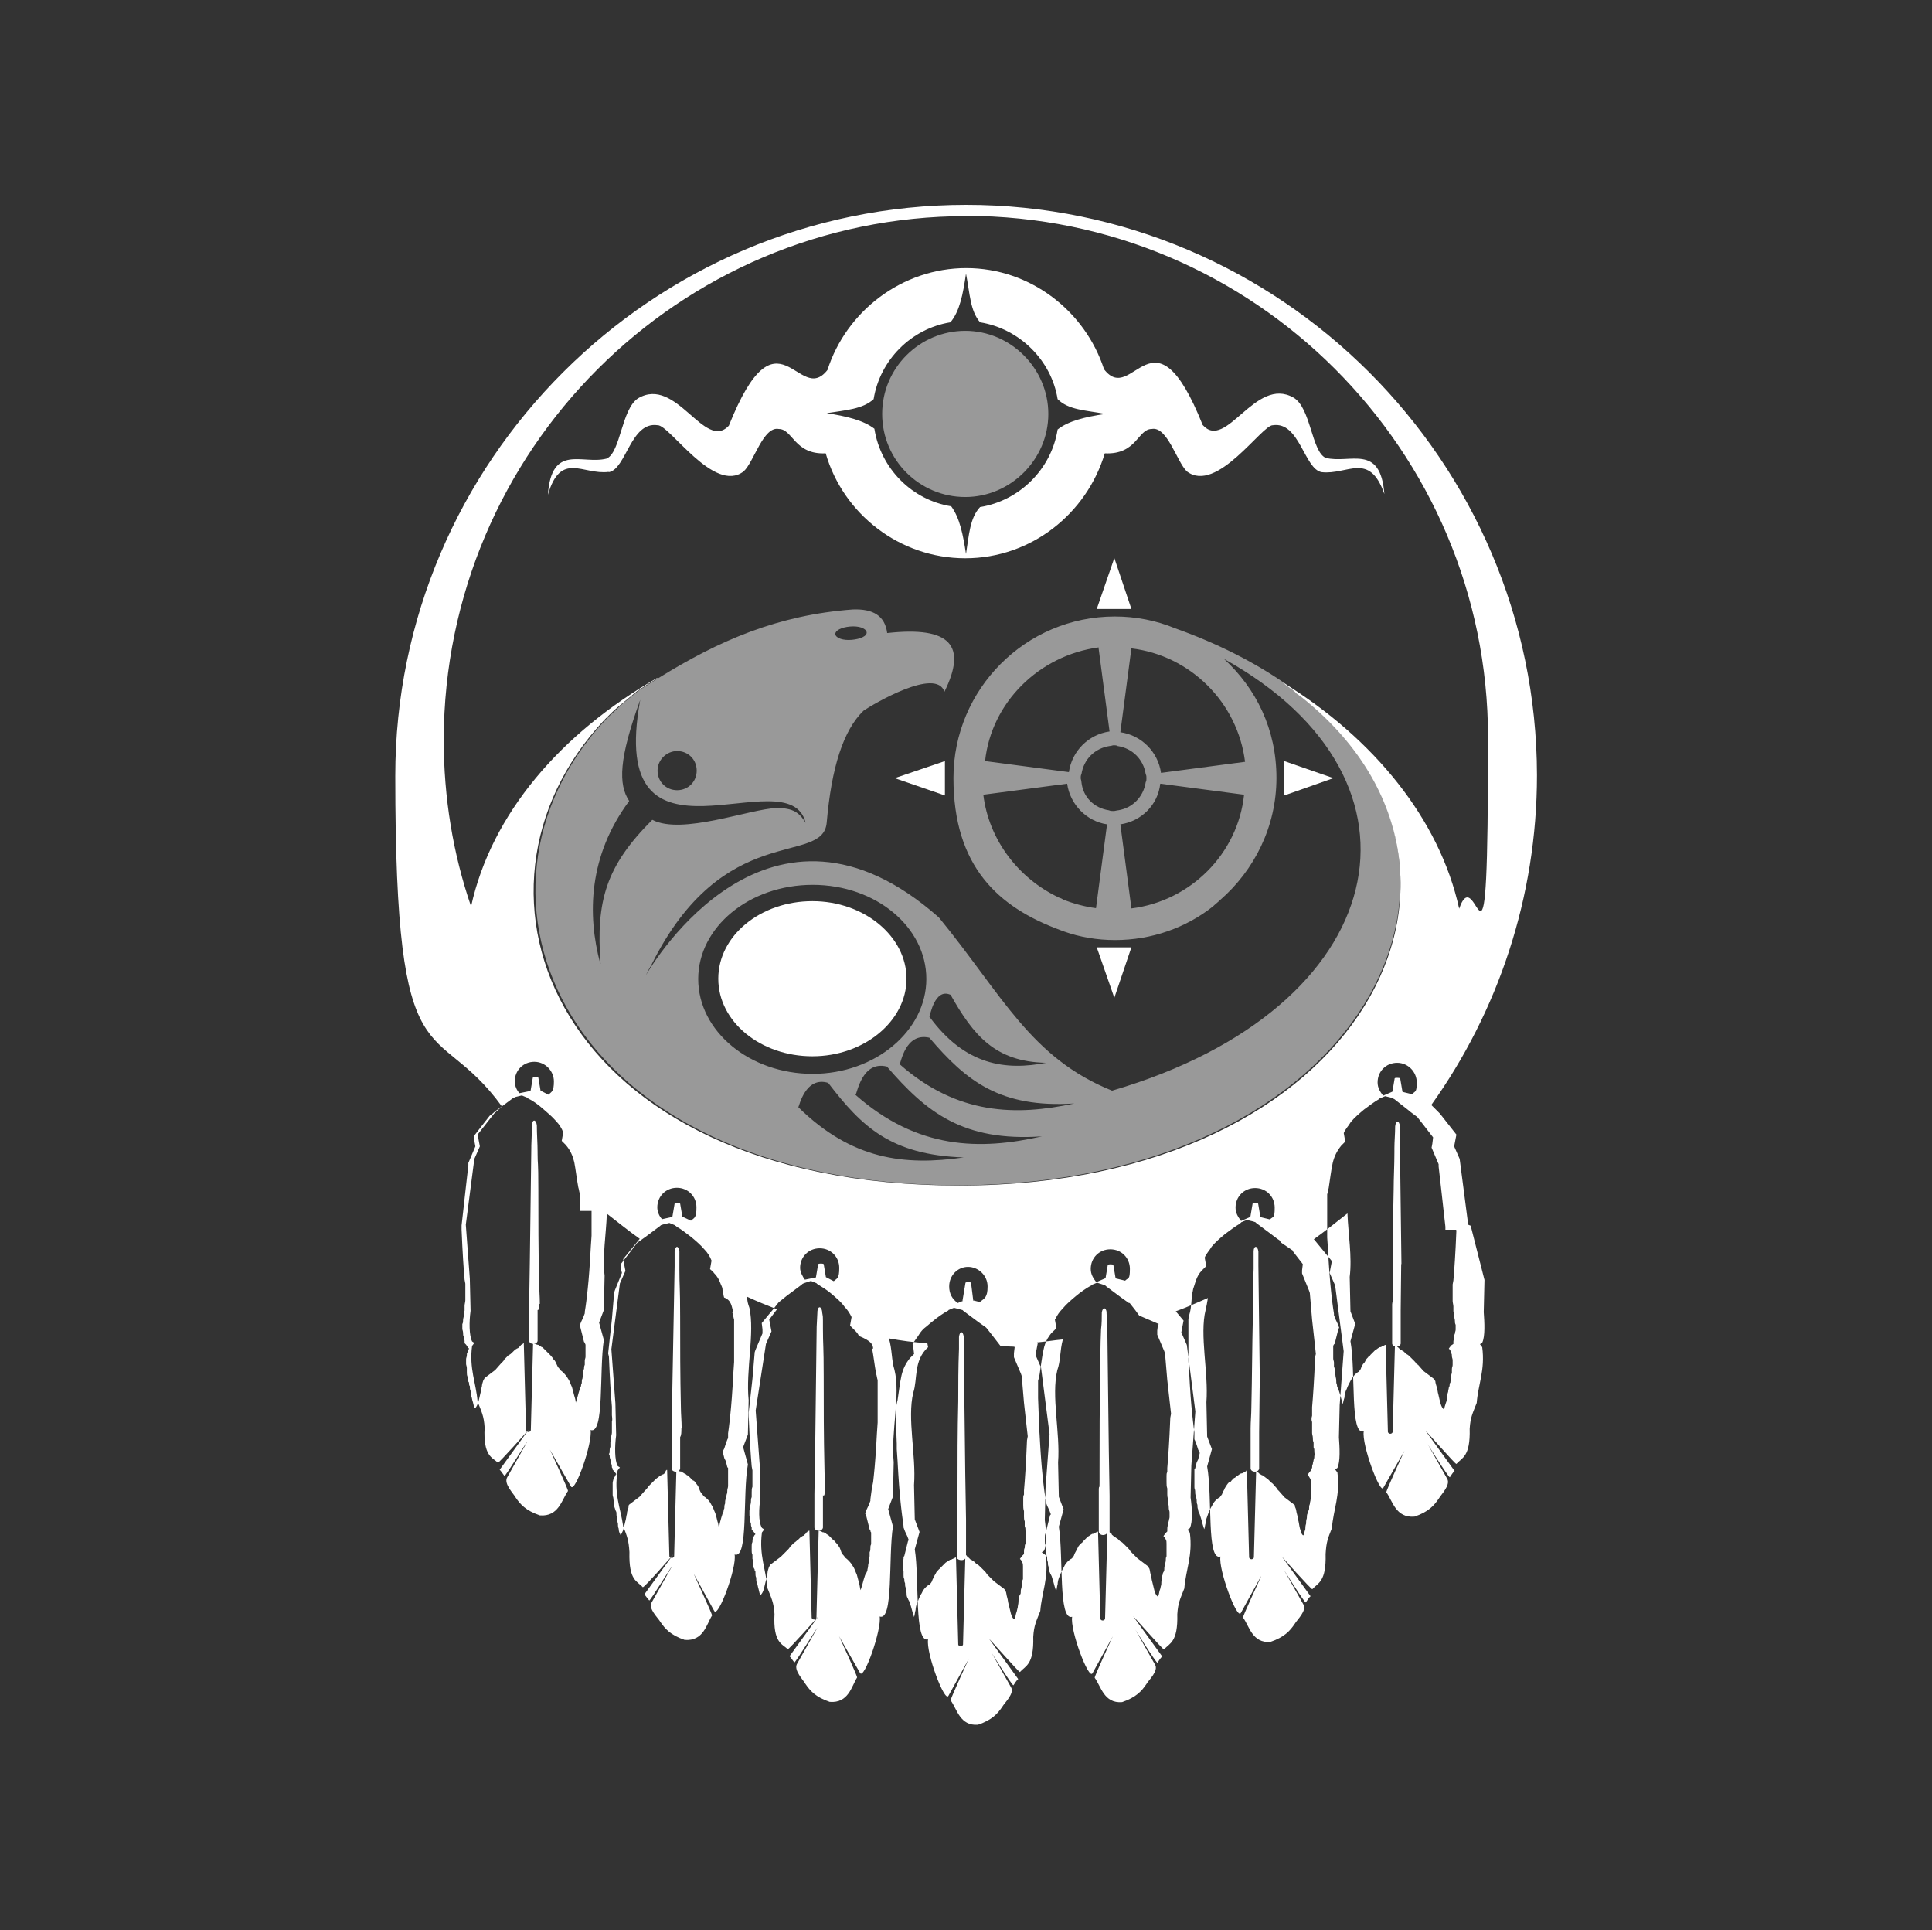 <?xml version="1.0" encoding="UTF-8"?>
<svg id="Layer_1" xmlns="http://www.w3.org/2000/svg" version="1.1" viewBox="0 0 769.8 768.9">
  <rect x="0" y="0" width="769.8" height="768.9" fill="#333333" stroke="none"/>
  <!-- Generator: Adobe Illustrator 29.2.1, SVG Export Plug-In . SVG Version: 2.1.0 Build 116)  -->
  <defs>
    <style>
      .st0 {
        isolation: isolate;
        opacity: .5;
      }

      .st1 {
        fill: #fff;
      }
    </style>
  </defs>
  <g class="st0">
    <path class="st1" d="M384.6,198c18.1,0,33.1-15,33.1-33.1s-15-33.1-33.1-33.1-33.1,14.7-33.1,33.1,14.9,33.1,33.1,33.1Z"/>
    <path class="st1" d="M518.5,277.3c-.6-.6-1.6-1.2-2.2-1.6-.9-.6-1.6-1.2-2.2-1.9-.9-.6-1.6-1.2-2.2-1.6-12.2-8.4-26.8-15.9-43.7-21.9-7.5-3.1-15.6-4.7-24-4.7-35.6,0-64.3,29-64.3,64.3s17.8,51.5,42.5,60.6c.6.3,1.2.3,1.6.6,6.2,2.2,13.1,3.4,20.3,3.4,14.7,0,28.4-5,39-13.4.9-.9,1.9-1.6,2.8-2.5,13.7-11.9,22.5-29.3,22.5-48.7s-8.1-35.6-20.9-47.4c87.4,48.4,67.4,139.2-44.6,172-32.5-13.1-43.7-38.1-69-69-67.4-59.6-113.9,18.1-116.8,23.1.3-.6.9-1.9,2.2-4.1,28.7-58.1,68.4-39.3,69.9-56.8,1.9-21.9,6.6-36.8,14.7-44.6,3.7-2.5,29-17.5,32.2-7.5,9.1-18.4,2.5-26.2-22.8-23.4-.9-6.9-5.6-9.7-13.7-9.4-29.7,2.2-53.1,12.2-77.7,27.5-2.5,1.6-5,3.1-7.5,4.7-3.7,3.1-5.9,4.7-7.5,6.2-1.9,1.9-3.4,3.1-5.6,5.3-64.3,68.4-19,185.7,141.1,185.7,161-.8,222.8-126.3,136-195.2h-.1ZM456.8,310c0,.6,0,1.2-.3,1.6-.9,5.9-5.3,10.3-10.9,11.2-.6,0-1.2.3-1.9.3s-1.2,0-1.9-.3c-5.9-.9-10.3-5.3-10.9-11.2,0-.6-.3-1.2-.3-1.6s0-1.2.3-1.6c.9-5.9,5.3-10.3,11.2-11.2.6,0,1.2-.3,1.6-.3.6,0,1.2,0,1.6.3,5.9.9,10.3,5.3,11.2,11.2.3.6.3.9.3,1.6ZM437.7,258l4.4,33.4c-8.4,1.2-15,7.8-16.2,16.2l-33.4-4.4c2.5-23.4,21.5-42.1,45.3-45.3h0ZM421.8,357.5c-15.9-7.5-27.8-22.8-30-40.9l33.4-4.4c1.2,8.4,7.8,15,15.9,16.2l-4.4,33.4c-4.7-.6-9.1-1.9-13.1-3.4-.3-.3-.9-.6-1.9-.9h0ZM450.8,361.8l-4.4-33.4c8.4-1.2,15-7.8,15.9-16.2l33.4,4.4c-2.5,23.7-21.5,42.4-44.9,45.3h0ZM496,303.5l-33.4,4.4c-1.2-8.4-7.8-15-16.2-16.2l4.4-33.4c23.4,2.8,42.4,21.5,45.3,45.3h0ZM338.7,249.6c3.4-.3,6.2.6,6.6,2.2.3,1.6-2.5,2.8-5.9,3.1s-6.2-.6-6.6-2.2c0-1.6,2.5-2.8,5.9-3.1ZM269.8,299.2c4.4,0,7.8,3.4,7.8,7.8s-3.4,7.8-7.8,7.8-7.8-3.4-7.8-7.8,3.7-7.8,7.8-7.8ZM239.2,384c-5.3-19.7-4.7-43.1,11.5-64.9-4.4-6.6-4.1-16.9,4.4-40.3-13.7,74.6,59.3,21.9,65.9,49-2.5-4.1-5-5.9-11.5-5.9-10.6.3-37.8,10.9-49.6,4.7-18.4,18.4-22.5,32.2-20.6,57.4h0ZM378.7,396.2c9.1,16.2,17.8,26.8,38.1,27.2-15.9,3.1-32.2,1.2-46.5-18.4.3-.3,2.1-11.5,8.4-8.7h0ZM278.2,390c0-20.6,20.3-37.5,45.6-37.5s45.3,16.9,45.3,37.5-20.3,37.8-45.3,37.8-45.6-16.9-45.6-37.8h0ZM318.1,441.1c.3-.3,2.8-12.5,11.9-9.7,13.4,17.5,25,28.7,54,29.7-23.7,3.4-44.6.9-65.9-20h0ZM340.9,436.1c.6-.3,2.5-13.7,12.5-11.2,15.6,18.1,30.3,30,61.8,27.8-24.7,5.6-49.6,5.3-74.3-16.5h0ZM358.4,424c.6-.3,2.2-12.8,11.9-10.6,14.7,17.2,28.1,28.1,57.8,26.2-23.1,5-46.6,4.7-69.6-15.6h0Z"/>
  </g>
  <g>
    <path class="st1" d="M242.6,188.1c6.9-1.2,8.7-20.3,19.4-18.7,4.7-.3,22.5,27.5,34.3,18.4,4.1-3.7,7.8-18.1,14-16.9,5.6,0,6.2,10.3,18.7,9.7,6.9,24,29.3,41.8,55.6,41.8s48.4-17.8,55.6-41.8c12.8.6,13.1-9.7,18.7-9.7,6.2-1.2,10,13.1,14,16.9,11.9,9.1,30-18.7,34.3-18.4,10.6-1.6,12.5,17.5,19.4,18.7,10.3,1.2,19-8.4,25,8.7-1.6-20.3-13.7-11.9-23.4-14.4-5.6-2.5-5.9-20-12.8-24-15.3-8.7-26.8,21.5-36.2,10.9-19.7-49.3-27.8-7.2-39.3-22.2-7.5-23.1-29.3-40.3-54.9-40.3s-47.8,17.2-55.3,40.6c-11.5,14.7-19.7-26.8-39.3,22.2-9.7,10.3-20.9-20-36.2-10.9-6.6,4.4-6.9,21.5-12.5,24-9.7,2.5-21.9-6.2-23.4,14.4,5.2-17.5,13.9-7.8,24.2-9.1h0ZM348.1,159c2.5-15.6,15-28.1,30.6-30.6,3.7-4.4,5-11.2,6.2-19.4,1.6,8.1,1.6,14.7,5.6,19.4,15.6,2.5,28.4,15,30.9,30.6,4.4,4.4,11.2,4.4,19,5.9-8.1,1.2-14.7,2.8-19,6.2-2.5,15.9-15.3,28.4-30.9,30.9-4.1,4.4-4.4,11.2-5.6,18.7-1.2-7.8-2.5-14.4-5.9-19-15.6-2.5-28.1-15-30.6-30.9-4.4-3.4-11.2-5-19-6.2,7.5-1.2,14.4-1.6,18.7-5.6Z"/>
    <polygon class="st1" points="511.7 303.2 511.7 316.9 531.3 310 511.7 303.2"/>
    <polygon class="st1" points="437 242.6 450.8 242.6 444 222.3 437 242.6"/>
    <polygon class="st1" points="376.5 316.9 376.5 303.2 356.5 310 376.5 316.9"/>
    <polygon class="st1" points="444 397.5 450.8 377.4 437 377.4 444 397.5"/>
    <path class="st1" d="M323.7,359c-20.6,0-37.5,13.7-37.5,30.9s16.9,30.9,37.5,30.9,37.5-14,37.5-30.9-16.9-30.9-37.5-30.9h0Z"/>
    <path class="st1" d="M328.8,593.8c0-3.1-.3-6.2-.3-9.1-.3-13.1-.3-24-.3-36.5s-.3-12.2-.3-18.7,0-4.4-.3-6.6v-.3c-.3-2.2-1.6-2.5-1.9-.3v.3l-.3,5.9-.6,49-.3,17.8v12.1h0v.6h0v.3h0v.3h0c.3,1.6,3.1,1.6,3.4,0h0v-12.9c.7.5.7-.7.7-2h0Z"/>
    <path class="st1" d="M271.6,569.1c0-3.1-.3-5.9-.3-8.4-.3-13.1-.3-24-.3-36.2s-.3-11.9-.3-18.7v-7.2c-.3-2.5-1.6-2.5-1.9,0v5.9l-.9,48.4-.3,18.4v13h0v.8h0c.3,1.6,3.1,1.6,3.4,0h0v-2.4h0v-10.2c.5-.7.5-2,.5-3.5h0Z"/>
    <path class="st1" d="M502,552.9l-.6-48.7v-5.6c-.3-2.5-1.9-2.5-1.9,0v6.9c-.3,6.9-.3,13.1-.3,19-.3,12.2-.3,23.1-.6,36.2,0,2.8-.3,5.6-.3,8.4v16h0c.3,1.6,3.1,1.6,3.4,0h0v-.8h0v-13.6l.2-17.8h0Z"/>
    <path class="st1" d="M215.1,519.5c0-3.1-.3-6.2-.3-9.1-.3-13.1-.3-24-.3-36.5s-.3-9.4-.3-14.4v-.6c0-3.4-.3-6.9-.3-10.6-.3-2.5-1.9-2.5-1.9,0l-.3,8.1v.6l-.6,46.2-.3,18.7v11.4h0v.3h0v.6h0c.3,1.6,3.1,1.6,3.4,0h0v-12.3c.7,0,.7-1.2.7-2.5h0Z"/>
    <path class="st1" d="M585,487.9l-3.4-26.2-2.2-5,.9-4.7-6.6-8.4-3.4-3.4c26.5-37.1,42.1-82.7,42.1-131.4-.2-125.1-102.3-227.2-227.4-227.2s-227.5,102.1-227.5,227.5,15.6,94.6,42.5,131.7l-3.1,2.8-6.6,8.4.9,4.7-2.2,5-3.4,26.2,1.6,21.5.3,12.8c-.6,4.4-.6,9.7.6,12.2l.9.6-.9,1.2c-1.2,9.1,1.6,14.7,2.2,22.2,1.6,4.1,2.5,5.6,2.8,10.3-.6,11.5,3.1,11.9,5.3,14,.3.3,12.5-13.4,12.2-13.1l-11.5,15.9c.6.6,1.2,1.6,1.9,2.5.3.3,9.1-14,9.1-13.7l-8.1,14.4c-1.2,2.5,2.5,6.2,3.4,7.8,1.9,2.8,4.1,5.3,9.7,7.2,7.5.6,8.7-6.2,11.2-9.7.3-.3-7.5-17.2-7.2-16.5l8.4,14.7c1.6,2.8,8.7-17.5,7.8-22.5,5.6,1.9,3.4-23.7,5.3-35.9l-1.9-6.9,1.9-5,.3-13.7c-.9-7.8.6-16.5.9-24.7,4.4,3.4,8.7,6.9,13.1,10l-6.6,8.1.9,4.7-2.2,5-3.4,26.2,1.6,21.5.3,12.8c-.6,4.4-.6,10,.6,12.2l.9.6-.9,1.2c-1.6,9.4,1.2,15,2.2,22.2,1.6,4.1,2.2,5.6,2.5,10.3-.3,11.5,3.1,11.5,5.3,14,.3.6,12.5-13.4,12.2-13.1l-11.5,15.9c.3.6,1.2,1.6,1.9,2.5.3.3,9.1-14,9.1-13.7l-8.1,14.4c-1.6,2.5,2.5,6.2,3.4,7.8,1.9,2.8,4.1,5.3,9.7,7.2,7.5.6,8.7-6.2,10.9-9.7.3-.3-7.5-16.9-7.2-16.5l8.1,14.7c1.6,2.8,9.1-17.5,8.1-22.5,5.6,1.9,3.1-23.7,5.3-35.9l-1.9-6.9,1.9-5,.3-13.7c-1.2-11.9,2.5-26.8.3-36.8-.6-1.6-.9-2.8-.9-4.4,4.1,1.9,7.8,3.4,11.9,5l-3.1,4.1.9,4.7-2.2,5-4.1,26.5,1.6,21.5.3,13.1c-.6,4.4-.9,9.7.6,12.2l.9.6-.9,1.2c-1.2,9.1,1.6,14.7,2.2,22.2,1.6,4.1,2.5,5.6,2.8,10.3-.6,11.5,3.1,11.9,5.3,14,.3.3,12.5-13.4,12.2-13.1l-11.5,15.9c.6.6,1.2,1.6,1.9,2.5.3.3,9.1-14,9.1-13.7l-8.1,14.4c-1.2,2.5,2.5,6.2,3.4,7.8,1.9,2.8,4.1,5.3,9.7,7.2,7.5.6,8.7-6.2,10.9-9.7.3-.3-7.5-17.2-7.2-16.5l8.4,14.7c1.6,2.8,8.7-17.5,7.8-22.5,5.6,1.9,3.4-23.7,5.3-35.9l-1.9-6.9,1.9-5,.3-13.7c-1.2-11.9,2.8-26.8.3-36.8-1.2-3.7-.9-8.1-2.2-12.5,5,.9,10,1.6,15.3,1.9l.3,1.6c-5.9,5.3-4.1,12.8-5.9,18.1-2.5,10.3,1.2,25,.3,36.8l.3,13.7,1.9,5-1.9,6.9c1.9,11.9-.3,37.5,5.3,35.9-.9,5.3,6.6,25.3,8.1,22.5l8.1-14.7c.3-.6-7.5,16.2-7.2,16.5,2.5,3.4,3.7,10.3,10.9,9.7,5.6-1.9,7.8-4.4,9.7-7.2.9-1.6,5-5.3,3.4-7.8l-8.1-14.4c-.3-.3,8.7,14,9.1,13.7.6-.9,1.2-1.9,1.9-2.5l-11.5-15.9c-.3-.6,11.9,13.4,12.2,13.1,2.2-2.5,5.6-2.8,5.3-14,.3-4.7,1.2-6.2,2.8-10.3.6-7.5,3.4-13.1,2.2-22.2l-1.6-1.2.9-.6c1.2-2.5.9-8.1.3-12.2l.3-12.8,1.6-21.5-3.4-26.5-2.2-5,.9-4.7-.3-.3c3.4-.3,6.9-.9,10.3-1.2-1.2,4.4-.9,8.7-2.2,12.2-2.5,10.3,1.2,25,.3,36.8l.3,13.7,1.9,5-1.9,6.9c1.9,11.9-.3,37.5,5.3,35.9-.9,5.3,6.6,25.3,8.1,22.5l8.1-14.7c.3-.6-7.5,16.2-7.2,16.5,2.5,3.4,3.7,10.3,10.9,9.7,5.6-1.9,7.8-4.4,9.7-7.2.9-1.6,5-5.3,3.4-7.8l-8.1-14.4c-.3-.3,8.7,14,9.1,13.7.6-.9,1.2-1.9,1.9-2.5l-11.5-15.9c-.3-.6,11.9,13.4,12.2,13.1,2.2-2.5,5.6-2.8,5.3-14,.3-4.7,1.2-6.2,2.8-10.3.6-7.5,3.4-13.1,2.2-22.2l-.9-1.2.9-.6c1.2-2.5.9-8.1.3-12.2l.3-12.8,1.6-21.5-3.4-26.5-2.2-5,.9-4.7-3.1-3.7c4.4-1.6,8.4-3.4,12.8-5.3-.3,1.9-.6,3.4-.9,4.7-2.5,10,1.2,25,.3,36.8l.3,13.7,1.9,5-1.9,6.9c2.2,12.2-.3,37.8,5.3,35.9-.9,5,6.6,25.3,8.1,22.5l8.1-14.7c.3-.3-7.5,16.2-7.2,16.5,2.5,3.4,3.7,10.3,10.9,9.7,5.6-1.9,7.8-4.4,9.7-7.2.9-1.6,5-5.3,3.4-7.8l-8.1-14.4c-.3-.3,8.7,14,9.1,13.7.6-.9,1.2-1.9,1.9-2.5l-11.5-15.9c-.6-.6,11.9,13.4,12.2,13.1,2.2-2.5,5.6-2.8,5.3-14,.3-5,.9-6.2,2.5-10.3.6-7.5,3.4-13.1,2.2-22.2l-.9-1.2.9-.6c1.2-2.5.9-8.1.6-12.2l.3-12.8,1.6-21.5-3.4-26.2-2.2-5,.9-4.7-6.9-8.4-.3-.3c4.7-3.4,9.1-6.9,13.4-10.3.3,8.1,1.9,17.2.9,25.3l.3,13.7,1.9,5-1.9,6.9c2.2,12.2-.3,37.8,5.3,35.9-.9,5.3,6.6,25.3,7.8,22.5l8.4-14.7c.3-.6-7.5,16.2-7.2,16.5,2.5,3.4,3.7,10.3,11.2,9.7,5.6-1.9,7.8-4.4,9.7-7.2.9-1.6,4.7-5.3,3.4-7.8l-8.1-14.4c-.3-.3,8.7,14,9.1,13.7.6-.9,1.2-1.9,1.9-2.5l-11.5-15.9c-.3-.6,11.9,13.4,12.2,13.1,2.2-2.5,5.6-2.8,5.3-14,.3-4.7,1.2-6.2,2.8-10.3.6-7.5,3.4-13.1,2.2-22.2l-.9-1.2.9-.6c1.2-2.5.9-8.1.6-12.2l.3-12.8-5.5-21.6h0ZM558.8,434.9l-.9-5.3c-.3-.3-2.2-.3-2.2,0-.3,1.9-.6,3.7-.9,5.3l-3.7,1.6c-1.2-1.6-2.2-3.1-2.2-5.3,0-4.4,3.4-7.8,7.8-7.8s7.8,3.7,7.8,7.8-.6,3.4-1.9,4.7l-3.7-.9h0ZM502.2,484.8l-.9-5.3c-.3-.3-1.9-.3-2.2,0-.3,1.9-.6,3.4-.9,5.3l-3.7,1.6c-1.2-1.6-2.2-3.1-2.2-5.3,0-4.4,3.4-7.8,7.8-7.8s7.8,3.4,7.8,7.8-.6,3.4-1.9,4.7l-3.7-.9h0ZM444.5,509.2l-.9-5.3c-.3-.3-1.9-.3-2.2,0-.3,1.9-.6,3.7-.9,5.3l-3.7,1.6c-1.2-1.6-2.2-3.1-2.2-5.3,0-4.4,3.4-7.8,7.8-7.8s7.8,3.4,7.8,7.8-.6,3.4-1.9,4.7l-3.7-.9h0ZM387.8,518.2c-.3-2.5-.6-4.7-.9-7.2-.3-.3-1.9-.3-2.2,0l-1.2,7.2h.3l-2.2.9c-2.2-1.6-3.4-3.7-3.4-6.6,0-4.4,3.4-7.8,7.5-7.8s7.8,3.4,7.8,7.8-1.2,4.7-3.1,6.2l-2.4-.6h0ZM329.1,508.9c-.3-1.9-.6-3.4-.9-5.3-.3-.3-1.9-.3-2.2,0l-.9,5.3-4.4.9c-.9-1.2-1.9-3.1-1.9-4.7,0-4.4,3.4-7.8,7.8-7.8s7.8,3.4,7.8,7.8-.9,4.1-2.2,5.3l-3.1-1.6h0ZM271.9,484.8c-.3-1.9-.6-3.7-.9-5.3-.3-.3-1.9-.3-2.2,0l-.9,5.3-4.1.9c-1.2-1.2-1.9-3.1-1.9-4.7,0-4.4,3.4-7.8,7.8-7.8s7.8,3.4,7.8,7.8-.9,4.1-2.2,5.3l-3.4-1.6h0ZM215.4,434.6c-.3-1.9-.6-3.4-.9-5.3-.3-.3-1.9-.3-2.2,0l-.9,5.3-4.4.9c-1.2-1.2-1.9-3.1-1.9-4.7,0-4.4,3.4-7.8,7.8-7.8s7.8,3.7,7.8,7.8-.9,4.1-2.2,5.3l-3.1-1.6h0ZM385,86h0c114.6,0,207.9,93.3,207.9,207.9s-4.1,46.8-11.5,68.1c-7.8-35.6-34-67.7-69.9-89.9.2.2.4.4.6.6.9.6,1.6,1.2,2.2,1.6.9.6,1.6,1.2,2.2,1.9.9.6,1.6,1.2,2.2,1.6,86.8,69,25,194.5-136.4,194.5s-205.5-117.4-141.5-185.5c2.5-2.5,3.7-3.7,5.6-5.3s4.1-3.4,7.5-6.2c2.5-1.6,5-3.4,7.5-4.7.3-.3.6-.3.6-.6-38.7,22.2-66.2,54.3-74.3,91.1-7.2-20.9-10.9-43.4-10.9-66.5.3-115.2,93.6-208.5,208.2-208.5ZM235.7,482.3v10l-.3,4.4-.3,5.3-.3,4.4-.3,3.7-.3,3.1-.3,2.8-.3,2.5-.3,2.2-.3,1.9v.6l-.6,1.6-.9,1.9-.6,1.6.3.3.3,1.2.3,1.2.3,1.2.3,1.2.3,1.2.3.3c0,.3.3.6.3.9v4.7c0,.6-.3.9-.3,1.6v1.6c-.3.6-.3,1.2-.3,1.6-.3.6-.3,1.2-.3,1.9s-.3,1.2-.3,1.9c-.3.6-.3,1.2-.3,1.9-.3.6-.3.9-.3,1.2l-.3.6-.6,1.9-.6,2.2-.6,1.9c0-.9-.3-1.9-.6-2.8-.3-1.2-.6-2.2-.9-3.4-.6-1.2-.9-2.5-1.6-3.4-.9-1.6-2.2-2.8-3.1-3.4-.3-.6-.6-.9-.9-1.2-.3-.6-.6-1.2-.9-1.9s-.6-.9-.9-1.2c-.3-.6-.6-.9-1.2-1.6l-.3-.3c-.3-.3-.3-.6-.6-.6-.3-.3-.6-.6-.9-.9s-.6-.6-.9-.9-.6-.6-.9-.6c-.3-.3-.6-.3-.9-.6-.3-.3-.6-.3-.9-.3-.2-.2-.4-.3-.6-.3-.2,0-.4,0-.6-.3h-.3c-.3,11.5-.6,23.1-.9,34.7-.3.9-1.6.9-1.9,0l-.9-34.7h-.3v.3h-.3l-.3.3c-.3,0-.3.3-.3.3-.3,0-.3.3-.3.3l-.3.3-.3.3c-.2.2-.4.3-.6.3-.3.3-.6.3-.9.6-.3.3-.6.6-.9.9-.6.6-.9.9-1.6,1.2-.6.6-.9.9-1.6,1.6-.3.6-.6.9-.9,1.2l-.6.6-2.2,2.5-4.1,3.1c-.3.3-.3.6-.6.9-.3.9-.6,1.9-.6,2.5-.3.9-.3,1.9-.6,2.8-.3,1.2-.6,2.8-.9,3.7s-.6,1.6-1.2,2.2c0-.3-.3-.3-.3-.3-.3-.6-.3-1.2-.6-2.2-.3-.6-.3-1.6-.6-2.2s-.3-1.6-.3-2.2c-.3-.6-.3-1.2-.3-1.9-.3-.3-.3-.6-.3-.9s0-.6-.3-.9c0-.6-.3-1.2-.3-1.9-.3-.6-.3-1.2-.3-1.9v-1.6c0-.6-.3-1.2-.3-1.6v-1.9c0-.6.3-.9.3-1.6s0-.9.3-1.2c.3-.6.3-.9.6-1.6h-.3c0-.1-.9-1.4-.9-1.4l-.6-.6v-.9c0-.6-.3-.9-.3-1.6-.3-.6-.3-.9-.3-1.6s-.3-1.2-.3-1.6v-1.9c.3-.6.3-.9.3-1.6s.3-1.2.3-1.9,0-1.2.3-1.9v-1.9c0-.6.3-1.6.3-2.2v-6.6l-.3-1.6-.3-3.7-.3-4.4-.3-5.3-.3-6.6v-1.6l.6-5.3.9-8.1,1.2-10.6v-.9l2.8-6.6-.3-1.6-.3-2.5,4.1-5.3,2.2-2.8,1.2-.9,1.1-1,.9-.6,5.9-4.4.6-.3.6-.3,2.5-.6,2.2.9h0l.3.3c1.9.9,4.1,2.5,5.9,4.1s3.7,3.1,5.3,5c1.2,1.2,2.2,2.8,2.8,4.4l-.6,3.4c.6.6.9.9,1.6,1.6,1.9,2.2,2.8,4.4,3.4,6.9.6,3.1.9,6.2,1.6,10,.3.9.3,1.6.6,2.5v6.9h5v-.2h-.6ZM291.9,523.2c.3.9.3,1.6.6,2.5v16.9l-.3,4.4-.3,5.3-.3,4.4-.3,3.7-.3,3.1-.3,2.8-.3,2.5-.3,2.2v1.9l-.3.6-.6,1.6-.6,1.9-.6,1.2v.3l.3,1.2.3,1.2.6,1.2.3,1.2.3,1.2.3.3v7.2c0,.6-.3,1.2-.3,1.6,0,.6,0,1.2-.3,1.9,0,.6-.3,1.2-.3,1.6-.3.6-.3,1.2-.3,1.9-.3.6-.3,1.2-.3,1.9-.3.6-.3.9-.3,1.2l-.3.6-.6,1.9-.6,2.2-.3,1.9c-.3-.9-.3-1.9-.6-2.5-.3-1.2-.6-2.5-.9-3.4-.6-1.2-.9-2.5-1.6-3.4-.9-1.9-2.2-2.8-3.1-3.4-.3-.6-.6-.9-.9-1.2-.6-.9-.6-1.2-.9-1.9s-.3-.9-.6-1.2c-.3-.3-.6-.9-1.2-1.6-.2-.2-.4-.3-.6-.3-.3-.3-.3-.6-.6-.6-.3-.3-.6-.6-.9-.9s-.6-.6-.9-.6c-.3-.3-.6-.6-.9-.6-.3-.3-.6-.3-.9-.6-.3-.3-.6-.3-.9-.3s-.6-.3-.6-.3c-.3,0-.3-.3-.6-.3l-.3-.3c-.3,11.5-.6,23.1-.9,34.7-.3.9-1.6.9-1.9,0l-.9-34.7h0v.3h-.3c0,.2,0,.3-.3.3v.6c-.3,0-.3.3-.3.3l-.3.3c-.2.2-.4.3-.6.3-.2.2-.4.3-.6.3-.3.3-.6.3-.9.6-.3.3-.9.6-1.2.9-.6.6-.9.9-1.2,1.2-.6.6-.9.9-1.6,1.6-.3.3-.6.9-.9,1.2l-.6.6-2.2,2.5-4.1,3.1c-.3.3-.3.6-.3,1.2-.3.9-.6,1.6-.6,2.5-.3.9-.3,1.9-.6,2.8-.3,1.2-.6,2.5-.9,3.7-.3.6-.6,1.2-.9,1.9-.3,0-.3-.3-.3-.3-.3-.6-.6-1.2-.6-2.2-.3-.6-.3-1.6-.3-2.2-.3-.6-.3-1.2-.3-2.2-.3-.6-.3-1.2-.3-1.9s-.3-.6-.3-.9-.3-.6-.3-.9c-.3-.6-.3-1.2-.3-1.9s-.3-1.2-.3-1.9-.3-.9-.3-1.6v-4.7c0-.6.3-1.2.3-1.6.3-.6.6-.9.9-1.6,0-.3.3-.3.3-.3l-.9-1.2-.6-.6c0-.3,0-.6-.3-.9,0-.6,0-.9-.3-1.6,0-.6-.3-.9-.3-1.6-.3-.6-.3-1.2-.3-1.6s-.3-.3-.3-.6c.3-.3.3-.6.3-1.2s0-.9.3-1.6v-1.9c.3-.6.3-1.2.3-1.9s.3-1.2.3-1.9v-4.4c.3-.9,0-1.9,0-2.5v-3.4l-.3-3.7-.3-4.4-.3-5.3-.3-6.6-.3-1.2.6-5.6.9-8.1.9-10.6.3-.9,2.8-6.9-.3-1.2v-2.5l4.1-5.3,1.2-1.6.9-1.2.3-.3,3.1-2.2,5.9-4.4.3-.3.9-.3,2.5-.6,2.2.9.3.3c.2,0,.3,0,.3.3,1.9.9,3.7,2.5,5.9,4.1,1.9,1.6,3.7,3.1,5.3,5,1.2,1.2,2.2,2.8,2.8,4.4l-.6,3.4c.6.6,1.2.9,1.6,1.6,1.6,1.6,2.2,3.1,2.8,4.7.3.6.6,1.2.6,2.2.3.9.3,1.9.6,2.8,3,1.1,3,3.6,3.7,6.1h-.5ZM347.5,537.3c.6,3.1.9,6.2,1.6,10,.3.9.3,1.6.6,2.5v16.9l-.3,4.4-.3,5.3-.3,4.4-.3,3.7-.3,3.1-.3,2.8-.5,2.5-.3,2.2-.3,2.2v.6l-.6,1.6-.9,1.9-.6,1.6.3.3.3,1.2.3,1.2.3,1.2.3,1.2.3,1.2.3.3c0,.3,0,.6.3.9v4.7c-.3.6-.3.9-.3,1.6s0,.9-.3,1.6v1.6c-.3.6-.3,1.2-.3,1.9s-.3,1.2-.3,1.9-.3,1.2-.3,1.9c-.3.6-.3.9-.6,1.2l-.3.6-.6,1.9-.6,2.2-.6,1.9c-.3-.9-.3-1.9-.6-2.8-.3-1.2-.6-2.2-.9-3.4-.6-1.2-.9-2.5-1.6-3.4-.9-1.6-2.2-2.8-3.1-3.4-.3-.6-.6-.9-.9-1.2-.6-.6-.6-1.2-.9-1.9s-.3-.9-.6-1.2c-.3-.6-.6-.9-1.2-1.6l-.3-.3c-.3-.3-.3-.6-.6-.6-.3-.3-.6-.6-.9-.9s-.6-.6-.9-.9-.6-.6-.9-.6c-.3-.3-.6-.6-.9-.6-.3-.3-.6-.3-.9-.3-.3-.3-.6-.3-.6-.3-.2-.2-.4-.3-.6-.3h-.3c-.3,11.5-.6,23.1-.9,34.7-.3.9-1.6.9-1.9,0l-.9-34.7h-.3c0,.3-.3.3-.3.3-.3,0-.3.3-.3.3-.2,0-.3,0-.3.3-.3,0-.3.3-.3.3l-.3.3c-.3,0-.3.3-.3.3-.2.2-.4.3-.6.3-.3.3-.6.3-.9.6-.3.3-.6.6-.9.9-.6.3-.9.9-1.6,1.2-.6.6-.9.9-1.6,1.6-.3.6-.6.9-.9,1.2l-.6.6-2.2,2.2-4.1,3.1c-.3.3-.3.6-.6.9-.3.9-.6,1.9-.6,2.5-.3.9-.3,1.9-.6,2.8-.3,1.2-.6,2.5-.9,3.7-.3.9-.6,1.6-1.2,2.2l-.3-.3c-.3-.6-.3-1.2-.6-2.2-.3-.9-.3-1.6-.6-2.2s-.3-1.6-.3-2.2c-.3-.6-.3-1.2-.3-1.9s0-.6-.3-.9c0-.3,0-.6-.3-.9-.3-.6-.3-1.2-.3-1.9s0-1.2-.3-1.9v-1.6c-.3-.6-.3-1.2-.3-1.6v-1.9c0-.6,0-.9.3-1.6,0-.6,0-1.2.3-1.6.3-.6.3-.9.6-1.2s.3-.3.3-.3l-.9-1.2-.6-.6v-.9c-.3-.6-.3-.9-.3-1.6-.3-.6-.3-.9-.3-1.6s-.3-1.2-.3-1.6v-1.9c.3-.6.3-1.2.3-1.6,0-.6.3-1.2.3-1.9s0-1.2.3-1.9v-1.9c0-.6,0-1.6.3-2.2v-6.5l-.3-1.6-.3-3.7-.3-4.4-.3-5.3-.3-6.6v-1.5l.6-5.3.9-8.1.9-10.6.3-.9,2.8-6.6v-1.6l-.3-2.5,2.8-3.4,1.6-1.9,2.2-2.8.3-.3,3.1-2.5,5.9-4.4.3-.3.6-.3,2.8-.9,2.2.9h0l.3.3c1.9,1.2,4.1,2.5,5.9,4.1s3.7,3.1,5,5c1.2,1.2,2.2,2.8,2.8,4.1h0l-.6,3.4c.6.6.9.9,1.6,1.6.9.9,1.6,1.6,1.9,2.5,5.1,2.1,5.5,3.4,5.7,5l-.6.2ZM404.3,536.6l-.3,2.5v1.6l2.8,6.6.3.9.9,10.6.9,8.1.6,5.3-.3,1.6-.3,6.6-.3,5.3-.3,4.4-.3,3.7v1.6c-.3.6-.3.9-.3,1.6v2.5c0,.9,0,1.6.3,2.5v2.2c0,.6,0,1.2.3,1.9v1.9c.3.6.3,1.2.3,1.9s.3.9.3,1.6v1.9c0,.6-.3.9-.3,1.6-.3.6-.3.9-.3,1.6-.3.6-.3.9-.3,1.6v.9l-.7.7-.9,1.2c0,.3.3.3.3.3.3.6.6.9.6,1.2.3.3.3.9.3,1.6v5c-.3.6-.3.9-.3,1.6s-.3,1.2-.3,1.9c-.3.6-.3,1.2-.3,1.9s-.3.6-.3.9c-.3.3-.3.6-.3.9-.3.6-.3,1.2-.3,1.9s-.3,1.6-.3,2.2c-.3.9-.3,1.6-.6,2.2-.3.9-.3,1.9-.6,2.2l-.3.3c-.6-.6-.9-1.2-1.2-2.2-.3-1.2-.6-2.5-.9-3.7-.3-.9-.3-1.9-.6-2.8-.3-.9-.3-1.9-.6-2.5-.3-.3-.3-.6-.6-.9l-4.1-3.1-2.2-2.2-.6-.6c-.3-.6-.6-.9-.9-1.2-.6-.6-.9-.9-1.6-1.6-.6-.6-.9-.9-1.6-1.2-.3-.3-.6-.6-.9-.9s-.6-.3-.9-.6c-.2-.2-.4-.3-.6-.3l-.3-.3-.3-.3-.3-.3c0-.3-.3-.3-.3-.3-.3,0-.3-.3-.3-.3l-.3-.3h0v-.3h0v-.3h0v-.3h0v-13.2l-.3-17.8-.6-50.3v-4.7c-.3-2.5-1.6-2.5-1.9,0v4.7c-.3,7.5-.3,14.4-.3,20.9-.3,12.2-.3,23.1-.3,36.2s0,5.6-.3,8.7v17.2h0v.3c.6,1.2,2.8,1.2,3.4.3h0l-.9,34.3c-.3.9-1.6.9-1.9,0-.3-11.5-.6-23.1-.9-34.7h-.3c-.2.2-.4.3-.6.3-.3.3-.6.3-.6.3-.3.3-.6.3-.9.3-.3.3-.6.3-.9.6-.3.3-.6.3-.9.6-.3.3-.6.6-.9.9s-.6.6-.9.9-.3.6-.6.6l-.3.3c-.6.6-.9.9-1.2,1.6-.3.6-.6.9-.6,1.2-.3.6-.6.9-.9,1.9-.3.6-.6.9-.9,1.2-1.2.6-2.5,1.9-3.1,3.4-.6.9-1.2,2.2-1.6,3.4-.6,1.2-.9,2.5-.9,3.4-.3.9-.3,1.9-.6,2.8l-.6-1.9-.6-2.2-.6-1.9-.3-.6c-.3-.3-.3-.9-.6-1.2-.3-.6-.3-1.2-.3-1.9-.3-.6-.3-1.2-.3-1.9-.3-.6-.3-1.2-.3-1.9-.3-.6-.3-.9-.3-1.6-.3-.6-.3-.9-.3-1.6v-1.6c-.3-.6-.3-.9-.3-1.6v-1.6c0-.6,0-.9.3-1.6v-.9l.3-.3.3-1.2.3-1.2.3-1.2.3-1.2.3-1.2.3-.3-.6-1.6-.9-1.9-.6-1.6v-.6l-.3-2.2-.3-2.2-.3-2.5-.3-2.8-.3-3.1-.3-3.7-.3-4.4-.3-5.3-.3-4.4v-2.2l-.3-7.8v-6.9c.3-.9.3-1.6.6-2.5.6-3.7.9-6.9,1.6-10,.6-2.5,1.6-4.7,3.4-6.9.6-.6.9-.9,1.6-1.6l-.3-2.5-.3-1.2c.6-1.6,1.9-2.8,2.8-4.4.6-.9,1.2-1.6,1.9-2.2,1.2-.9,2.2-1.9,3.4-2.8,1.9-1.6,4.1-3.1,5.9-4.1,0,0,.3,0,.3-.3l2.2-.9,3.4.9.3.3,5.9,4.4,3.1,2.2.3.3,2.2,2.8,3.4,4.4,5.7.2h-.6ZM461.4,527.6l-.3,2.5v1.6l2.8,6.6.3.9.9,10.6.9,8.1.6,5.3-.3,1.6-.3,6.6-.3,5.3-.3,4.4-.3,3.7v1.6c-.3.6-.3.9-.3,1.6v2.5c0,.9,0,1.6.3,2.5v2.2c0,.6,0,1.2.3,1.9v1.9c.3.6.3,1.2.3,1.9s.3.9.3,1.6v1.9c0,.6-.3.9-.3,1.6-.3.6-.3.9-.3,1.6-.3.6-.3.9-.3,1.6v.9l-.6.6-.9,1.2c0,.3.3.3.3.3.3.6.6.9.6,1.2.3.3.3.9.3,1.6v5c-.3.6-.3.9-.3,1.6s-.3,1.2-.3,1.9c-.3.6-.3,1.2-.3,1.9s-.3.6-.3.9c-.3.3-.3.6-.3.9-.3.6-.3,1.2-.3,1.9-.3.6-.3,1.6-.3,2.2-.3.9-.3,1.6-.6,2.2-.3.9-.3,1.9-.6,2.2l-.3.3c-.6-.6-.9-1.2-1.2-2.2-.3-1.2-.6-2.5-.9-3.7-.3-.9-.3-1.9-.6-2.8-.3-.9-.3-1.9-.6-2.5-.3-.3-.3-.6-.6-.9l-4.1-3.1-2.2-2.2-.6-.6c-.3-.6-.6-.9-.9-1.2l-1.6-1.6c-.6-.6-.9-.9-1.6-1.2l-.9-.9c-.3-.3-.6-.3-.9-.6-.2-.2-.4-.3-.6-.3l-.3-.3-.3-.3c-.3,0-.3-.3-.3-.3,0-.3-.3-.3-.3-.3-.3,0-.3-.3-.3-.3l-.3-.3h0v-.3h0v-.3h0v-.3h0v-13.6l-.3-17.8-.6-49-.3-5.9v-.6c-.3-1.9-1.6-1.9-1.9.3h0c0,2.2,0,4.4-.3,6.6-.3,6.9-.3,12.8-.3,18.7-.3,12.2-.3,23.1-.3,36.2s0,5.6-.3,8.7v17.2h0c.3,1.6,2.8,1.6,3.4.3l-.9,34.3c-.3.9-1.6.9-1.9,0-.3-11.5-.6-23.1-.9-34.7h-.3c-.2.2-.4.3-.6.3-.3.3-.6.3-.6.3-.3.3-.6.3-.9.3-.3.3-.6.3-.9.6-.3.3-.6.3-.9.6-.3.3-.6.6-.9.9s-.6.6-.9.9-.3.6-.6.6l-.3.3c-.6.6-.9.9-1.2,1.6s-.6.9-.6,1.2c-.3.6-.6.9-.9,1.9-.3.6-.6.9-.9,1.2-1.2.6-2.5,1.9-3.1,3.4-.6.9-1.2,2.2-1.6,3.4-.6,1.2-.9,2.5-.9,3.4-.3.9-.3,1.9-.6,2.8l-.6-1.9-.6-2.2-.6-1.9-.3-.6c-.3-.3-.3-.9-.6-1.2-.3-.6-.3-1.2-.3-1.9-.3-.6-.3-1.2-.3-1.9-.3-.6-.3-1.2-.3-1.9-.3-.6-.3-.9-.3-1.6-.3-.6-.3-.9-.3-1.6v-1.6c-.3-.6-.3-.9-.3-1.6v-1.6c0-.6,0-.9.3-1.6v-.9l.3-.3.3-1.2.3-1.2.3-1.2.3-1.2.3-1.2.3-.3-.6-1.6-.9-1.9-.6-1.6v-.6l-.3-2.2-.3-2.2-.3-2.5-.3-2.8-.3-3.1-.3-3.7-.3-4.4-.3-5.3-.3-4.4v-2.2l-.3-7.8v-6.9c.3-.9.3-1.6.6-2.5.6-3.7.9-6.9,1.6-10,.3-1.6.9-3.1,1.6-4.4.6-.9,1.2-1.9,1.9-2.5s.9-.9,1.6-1.6l-.6-3.4s0-.3.3-.3c.6-1.6,1.6-2.8,2.8-4.1,1.6-1.9,3.4-3.4,5.3-5s4.1-3.1,5.9-4.1c0,0,.3,0,.3-.3h0l2.2-.9,2.8.9.6.3.3.3,5.9,4.4,3.1,2.2h.3l2.2,2.8,1.6,2.2,7.9,3.4h-.7ZM515,498.3l4.1,5.3-.3,2.5v1.2l2.8,6.9.3.9.9,10.6.9,8.1.6,5.6-.3,1.2-.3,6.6-.3,5.3-.3,4.4-.3,3.7v3.4c-.3.9-.3,1.9,0,2.5v4.4c0,.6.3,1.2.3,1.9s0,1.2.3,1.9v1.9c.3.6.3.9.3,1.6s0,.9.3,1.2c0,.3-.3.3-.3.6,0,.6,0,.9-.3,1.6,0,.6-.3.9-.3,1.6-.3.6-.3.9-.3,1.6-.3.3-.3.6-.3.9l-.6.6-.9,1.2c0,.3.3.3.3.3.3.6.6.9.9,1.6,0,.3.3.9.3,1.6v4.7c0,.6-.3,1.2-.3,1.6,0,.6-.3,1.2-.3,1.9-.3.6-.3,1.2-.3,1.9s-.3.6-.3.9-.3.6-.3.9c-.3.6-.3,1.2-.3,1.9-.3.9-.3,1.6-.3,2.2-.3.9-.3,1.6-.3,2.2-.3.9-.6,1.9-.6,2.2l-.3.3c-.6-.6-.9-1.2-.9-1.9-.6-1.2-.6-2.5-.9-3.7-.3-.9-.3-1.9-.6-2.8-.3-.9-.3-1.9-.6-2.5-.3-.6-.3-.9-.3-1.2l-4.1-3.1-2.2-2.5-.6-.6c-.3-.6-.6-.9-.9-1.2-.6-.6-.9-1.2-1.6-1.6l-1.2-1.2c-.3-.3-.9-.6-1.2-.9s-.6-.3-.9-.6c-.2-.2-.4-.3-.6-.3-.2-.2-.4-.3-.6-.3l-.3-.3-.3-.3-.3-.3c-.2,0-.3,0-.3-.3h-.3v-.3h0l-.9,34.7c-.3.9-1.6.9-1.9,0-.3-11.5-.6-23.1-.9-34.7-.2,0-.3,0-.3.3-.3,0-.3.3-.6.3-.3.3-.6.3-.6.3-.3.3-.6.3-.9.3-.3.3-.6.3-.9.6-.3.3-.6.3-.9.6-.3.3-.6.6-.9.6l-.9.9c-.3.3-.3.6-.6.6-.2.2-.4.3-.6.3-.6.6-.9,1.2-1.2,1.6-.3.6-.6.9-.6,1.2-.3.6-.6.9-.9,1.9-.3.3-.6.9-.9,1.2-1.2.6-2.5,1.9-3.1,3.4-.6.9-1.2,2.2-1.6,3.4s-.9,2.2-.9,3.4c-.3.9-.3,1.9-.6,2.5l-.6-1.9-.6-2.2-.6-1.9-.3-.6c-.3-.6-.3-.9-.3-1.2-.3-.6-.3-1.2-.3-1.9-.3-.6-.3-1.2-.3-1.9s-.3-.9-.3-1.6c-.3-.6-.3-1.2-.3-1.9s-.3-.9-.3-1.6v-7.2l.3-.3.3-1.2.3-1.2.6-1.2.3-1.2.3-1.2v-.3l-.6-1.2-.6-1.9-.6-1.6-.3-.6v-2.7l-.3-2.2-.3-2.5-.3-2.8-.3-3.1-.3-3.7-.3-4.4-.3-5.3-.3-4.4v-16.9c.3-.9.3-1.6.6-2.5.6-2.5.6-5,.9-7.5.3-.9.3-1.9.6-2.5.3-.9.6-1.9.9-2.8.6-1.6,1.2-2.8,2.5-4.1l1.6-1.6-.6-3.4c.6-1.6,1.9-2.8,2.8-4.4,1.6-1.9,3.4-3.4,5.3-5,2.2-1.6,4.1-3.1,5.9-4.1l.3-.3.3-.3,2.2-.9,2.5.6.9.3.3.3,5.9,4.4,2.5,1.9.9.6.6.9,5,3.4h-.6ZM580.3,490.1l-.3,6.6-.3,5.3-.3,4.4-.3,3.7-.3,1.6v6.6c0,.6.3,1.6.3,2.2v1.9c.3.6.3,1.2.3,1.9s.3,1.2.3,1.9,0,.9.3,1.6v1.9c0,.6-.3.9-.3,1.6-.3.6-.3.9-.3,1.6s-.3.9-.3,1.6v.9l-.9.6-.9,1.2c0,.2,0,.3.3.3.3.6.6.9.6,1.6.3.3.3.6.3,1.2s.3.9.3,1.6v1.9c0,.6-.3.9-.3,1.6v1.6c-.3.6-.3,1.2-.3,1.9s-.3,1.2-.3,1.9c-.3.3-.3.6-.3.9s0,.6-.3.9c0,.6-.3,1.2-.3,1.9-.3.6-.3,1.6-.3,2.2-.3.9-.3,1.6-.6,2.2-.3.9-.6,1.9-.6,2.2l-.3.3c-.6-.6-.9-1.2-1.2-2.2-.3-.9-.6-2.5-.9-3.7-.3-.9-.3-1.9-.6-2.8-.3-.9-.6-1.9-.6-2.5-.3-.3-.3-.6-.6-.9l-4.1-3.1-2.2-2.5-.6-.3c-.3-.6-.6-.9-.9-1.2l-1.6-1.6c-.6-.6-.9-.9-1.6-1.2l-.9-.9c-.3-.3-.6-.3-.9-.6-.2-.2-.4-.3-.6-.3l-.3-.3-.3-.3-.3-.3c-.3,0-.3-.3-.3-.3l-.3-.3h-.3v-.3h-.3l-.9,34.7c-.3.9-1.6.9-1.9,0-.3-11.5-.6-23.1-.9-34.7h-.3c-.2.2-.4.3-.6.3-.3.3-.6.3-.6.3-.3.3-.6.3-.9.3-.3.3-.6.3-.9.6-.3.3-.6.3-.9.6l-.9.9-.9.9c-.3.3-.3.6-.6.6s-.3.3-.3.3c-.6.6-.9.9-1.2,1.6s-.6.9-.9,1.2c-.3.6-.6.9-.9,1.9-.3.6-.6.9-.9,1.2-1.2.6-2.2,1.9-3.1,3.4-.6,1.2-1.2,2.2-1.6,3.4-.6,1.2-.9,2.2-.9,3.4-.3.9-.6,1.9-.6,2.8l-.6-1.9-.6-2.2-.6-1.9-.3-.6c-.3-.6-.3-.9-.3-1.2-.3-.6-.3-1.2-.3-1.9s-.3-1.2-.3-1.9c-.3-.6-.3-1.2-.3-1.9s0-.9-.3-1.6v-1.6c0-.6-.3-.9-.3-1.6v-4.7c0-.6.3-.9.3-.9l.3-.3.3-1.2.3-1.2.3-1.2.3-1.2.3-1.2.3-.3-.6-1.6-.9-1.9-.6-1.6v-.6l-.3-1.9-.3-2.2-.3-2.5-.3-2.8-.3-3.1-.3-3.7-.3-4.4-.3-5.3-.3-4.4v-17.2c.3-.9.3-1.6.6-2.5.6-3.7.9-6.9,1.6-10,.6-2.5,1.6-4.7,3.4-6.9l1.6-1.6-.6-3.4c.6-1.6,1.9-2.8,2.8-4.4,1.6-1.9,3.4-3.4,5.3-5,2.2-1.6,4.1-3.1,5.9-4.1,0-.3.3-.3.3-.3h0l2.2-.9,2.5.6.6.3.6.3,5.6,4.4.3.3,1.6,1.2,1.6,1.2,2.2,2.8,4.1,5.3-.3,2.5-.3,1.6,2.8,6.6v.9l1.2,10.6.9,8.1.6,5.3v1.2h5.6c0,0-.7,0-.7,0h-.7Z"/>
    <path class="st1" d="M558.4,503.6l-.6-47.1v-7.8c-.3-2.5-1.6-2.5-1.9,0,0,3.1-.3,5.9-.3,8.7v1.6c0,5.3-.3,10.3-.3,15-.3,12.2-.3,23.1-.3,36.5s0,5.9-.3,9.1v15.7h0c.3,1.6,3.1,1.6,3.4,0h0v-.6h0v-.3h0v-1.5h0v-10.9l.2-18.4h0Z"/>
  </g>
</svg>
